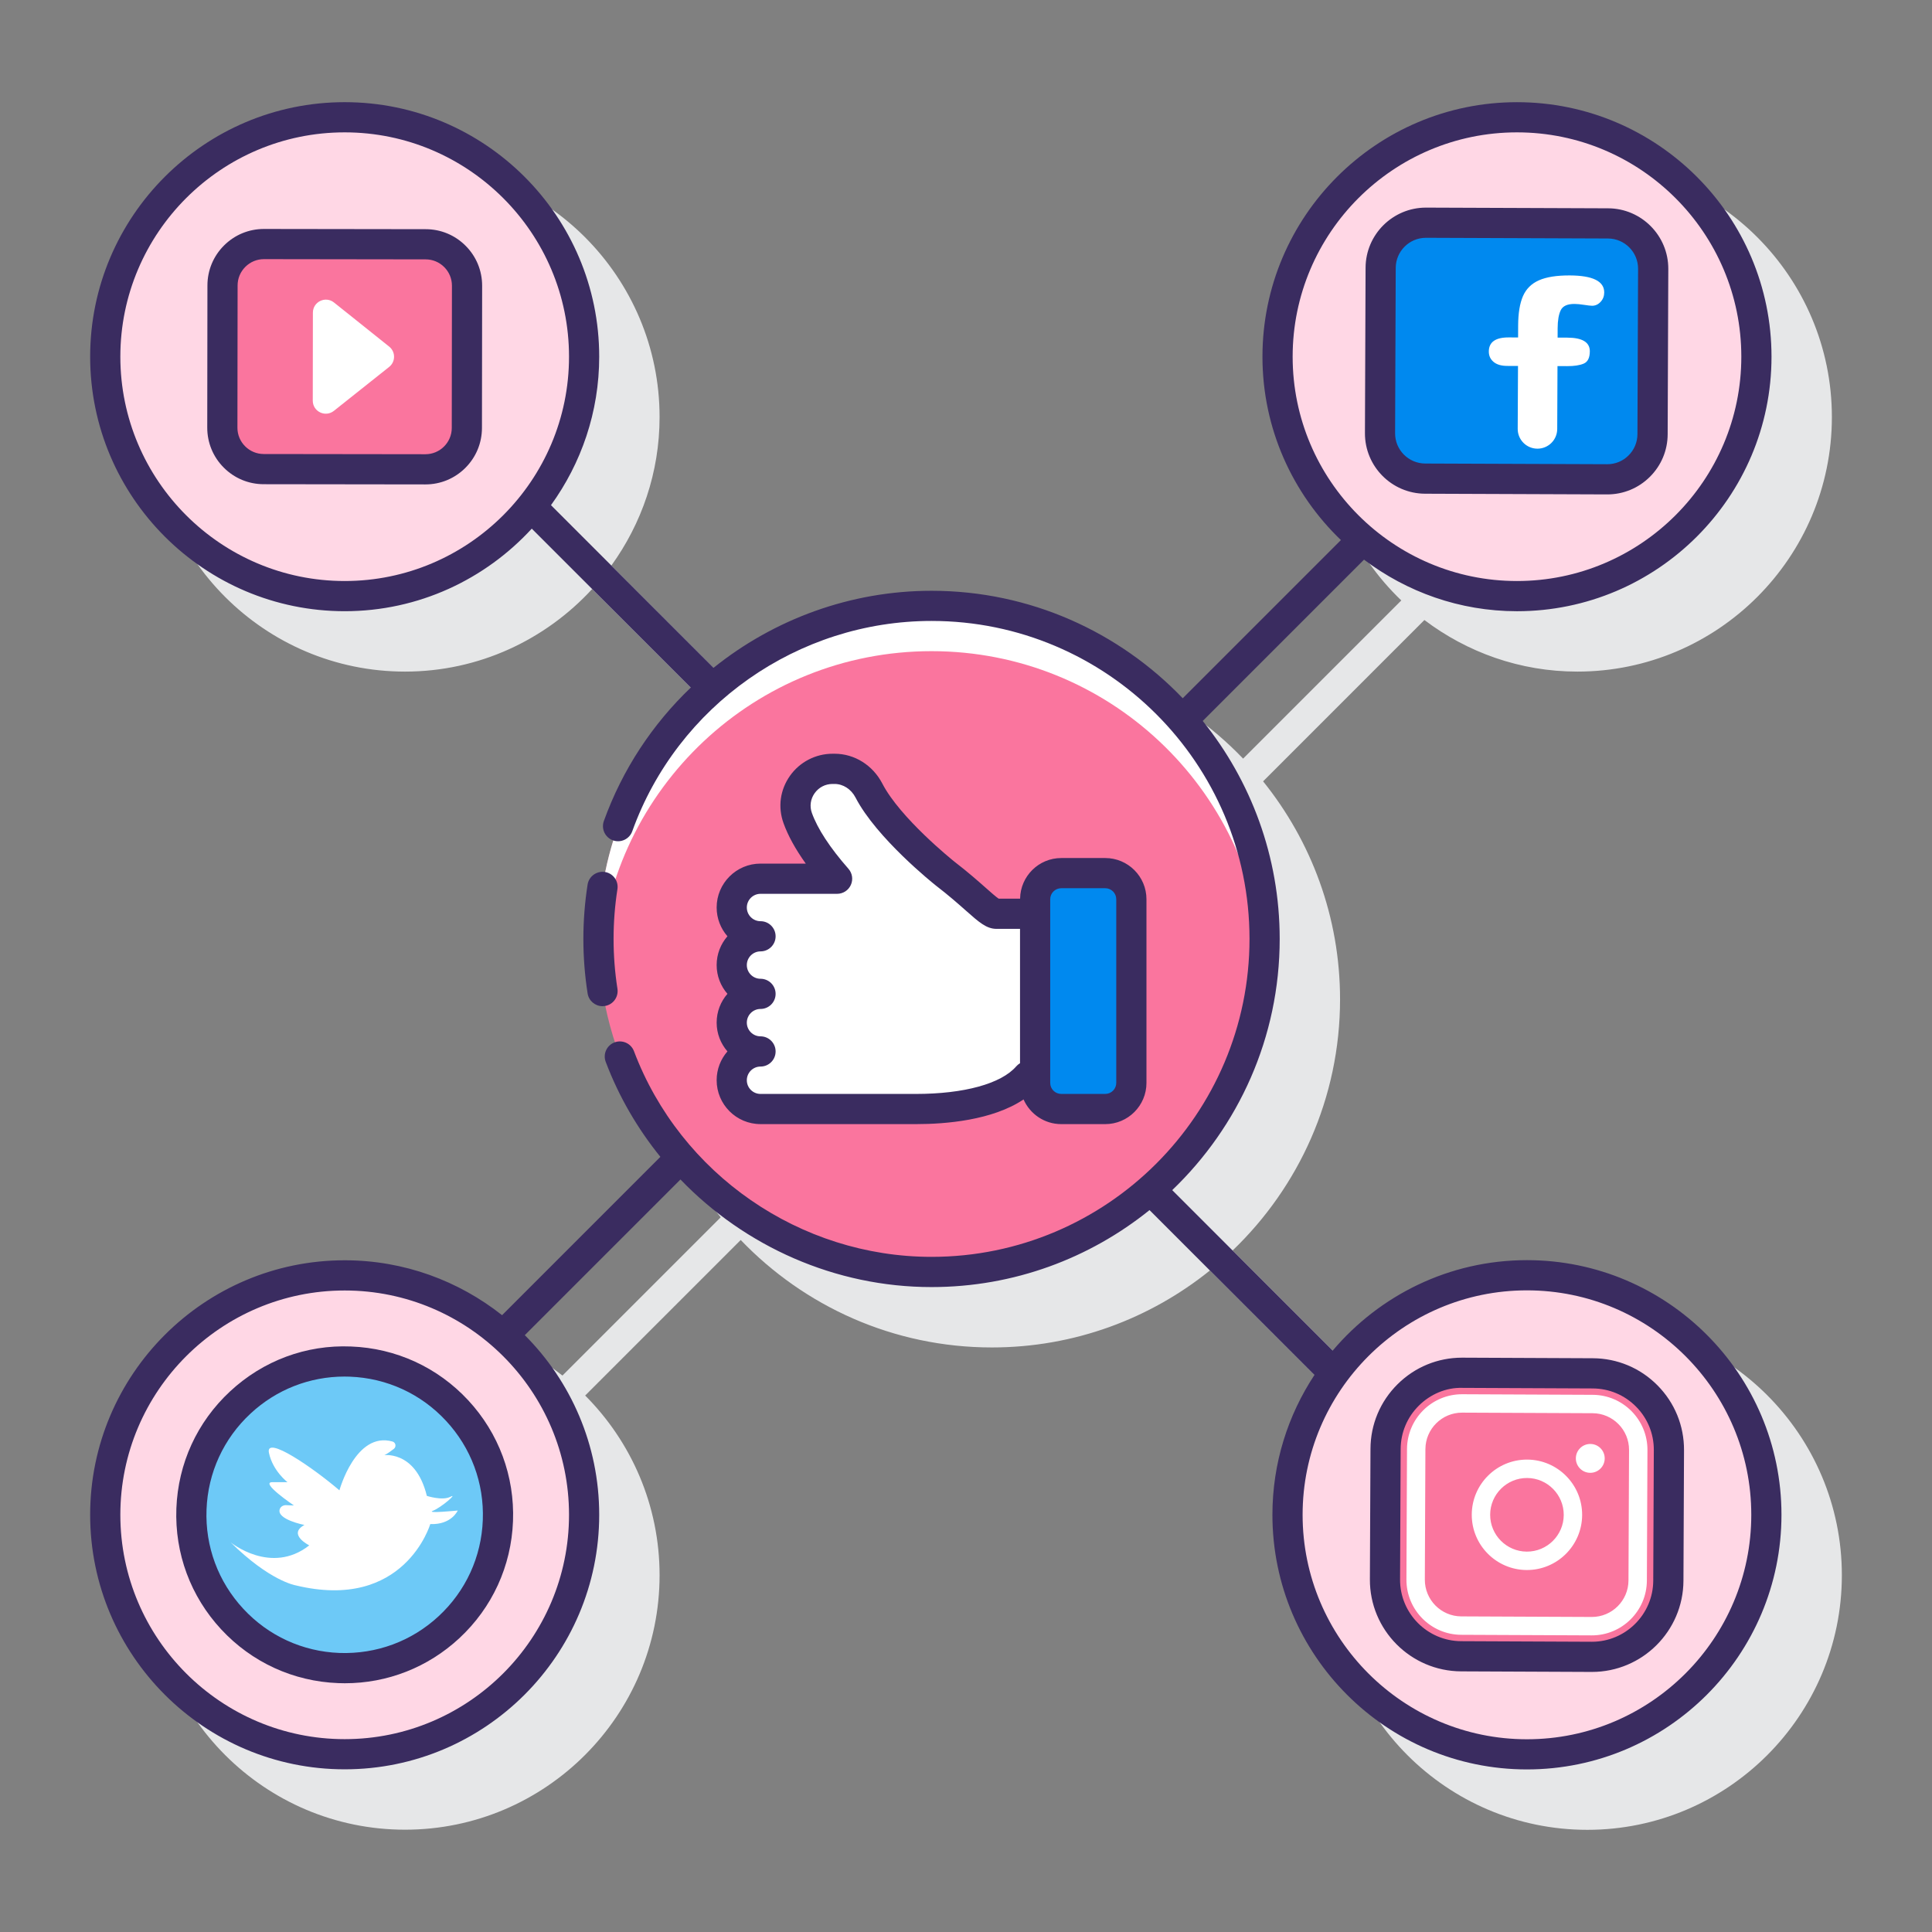<svg id="Layer_1" enable-background="new 0 0 128 128" height="512" viewBox="0 0 128 128" width="512" xmlns="http://www.w3.org/2000/svg"><rect x="0" y="0" width="128" height="128" fill="#808080" stroke="none"/><g><path d="m105.164 87.489c-5.156 0-9.773 2.333-12.869 5.993l-10.633-10.633c4.383-4.201 7.12-10.106 7.12-16.642 0-5.463-1.913-10.486-5.099-14.442l10.687-10.687c2.825 2.135 6.328 3.417 10.134 3.417 9.298 0 16.863-7.564 16.863-16.863 0-9.298-7.564-16.862-16.863-16.862s-16.863 7.564-16.863 16.862c0 4.772 2.001 9.079 5.198 12.149l-10.48 10.48c-4.201-4.383-10.106-7.12-16.642-7.12-5.463 0-10.486 1.913-14.442 5.1l-10.771-10.772c2.001-2.773 3.195-6.164 3.195-9.838 0-9.298-7.564-16.862-16.863-16.862s-16.863 7.565-16.863 16.863c0 9.299 7.564 16.863 16.863 16.863 4.904 0 9.312-2.117 12.396-5.47l10.539 10.539c-4.383 4.201-7.12 10.107-7.12 16.643 0 5.463 1.913 10.486 5.099 14.441l-10.486 10.486c-2.873-2.27-6.491-3.637-10.428-3.637-9.298 0-16.863 7.564-16.863 16.863 0 9.298 7.564 16.862 16.863 16.862s16.863-7.564 16.863-16.862c0-4.642-1.885-8.85-4.93-11.903l10.305-10.305c4.201 4.383 10.106 7.12 16.643 7.12 5.463 0 10.486-1.913 14.442-5.099l10.926 10.926c-1.755 2.661-2.783 5.842-2.783 9.261 0 9.303 7.564 16.871 16.863 16.871s16.863-7.568 16.863-16.871-7.566-16.871-16.864-16.871z" fill="#e6e7e8"/><g><g><circle cx="22.836" cy="23.632" fill="#ffd7e5" r="15.863"/><g><path d="m28.182 31.094-10.711-.014c-1.516-.002-2.743-1.232-2.741-2.748l.012-9.421c.002-1.516 1.232-2.743 2.748-2.741l10.711.014c1.516.002 2.743 1.232 2.741 2.748l-.012 9.421c-.002 1.516-1.232 2.743-2.748 2.741z" fill="#fa759e"/><path d="m20.722 26.545.008-5.832c.001-.721.835-1.122 1.399-.671l3.655 2.921c.432.345.431 1.002-.002 1.347l-3.662 2.911c-.566.448-1.399.046-1.398-.676z" fill="#fff"/></g></g><g><circle cx="61.717" cy="62.206" fill="#fa759e" r="22.066"/><path d="m61.717 43.141c11.682 0 21.238 9.08 22.01 20.566.033-.496.056-.995.056-1.5 0-12.187-9.879-22.066-22.066-22.066s-22.066 9.879-22.066 22.066c0 .505.023 1.004.056 1.5.772-11.487 10.328-20.566 22.01-20.566z" fill="#fff"/><g><path d="m73.225 57.847h-2.915c-.956 0-1.73.775-1.73 1.73v12.168c0 .956.775 1.73 1.73 1.73h2.915c.956 0 1.73-.775 1.73-1.73v-12.168c0-.956-.775-1.73-1.73-1.73z" fill="#0089ef"/><path d="m62.633 57.891s-3.749-2.975-5.063-5.512c-.448-.865-1.303-1.442-2.276-1.442h-.133c-1.686 0-2.881 1.666-2.313 3.254.37 1.034 1.147 2.356 2.613 4.025h-1.696-3.379c-1.053 0-1.907.854-1.907 1.907s.854 1.907 1.907 1.907c-1.053 0-1.907.854-1.907 1.907 0 1.053.854 1.907 1.907 1.907-1.053 0-1.907.854-1.907 1.907s.854 1.907 1.907 1.907c-1.053 0-1.907.854-1.907 1.907s.854 1.907 1.907 1.907h3.379 6.877c.665 0 5.512.06 7.441-2.172h.496v-10.762h-2.555c-.497 0-1.361-1.089-3.391-2.647z" fill="#fff"/></g></g><g><ellipse cx="100.504" cy="23.632" fill="#ffd7e5" rx="15.863" ry="15.863" transform="matrix(.16 -.987 .987 .16 61.078 119.053)"/><g><path d="m106.474 31.756-12.056-.046c-1.657-.006-2.995-1.355-2.988-3.011l.042-10.955c.006-1.657 1.355-2.995 3.011-2.988l12.057.046c1.657.006 2.995 1.355 2.988 3.011l-.042 10.955c-.007 1.657-1.355 2.995-3.012 2.988z" fill="#0089ef"/><g><path d="m103.188 24.255.642.002c.466.002.833-.054 1.098-.168.266-.114.4-.385.402-.813.002-.601-.495-.903-1.492-.907l-.642-.002.002-.623c.002-.518.071-.915.206-1.193s.439-.416.912-.414c.173.001.384.021.633.06s.424.059.527.06c.217.001.406-.084.566-.256.161-.172.241-.38.242-.623.003-.748-.759-1.124-2.287-1.13-.863-.003-1.542.104-2.038.323s-.849.569-1.059 1.05c-.209.482-.316 1.132-.319 1.95l-.003.786-.623-.002c-.875-.003-1.315.308-1.317.934-.001.281.104.51.314.687s.511.266.901.267l.719.003-.02 4.165c-.003.723.58 1.312 1.304 1.315.722.003 1.31-.58 1.314-1.302z" fill="#fff"/></g></g></g><g><circle cx="22.836" cy="100.36" fill="#ffd7e5" r="15.863"/><g><circle cx="22.836" cy="100.36" fill="#6dc9f7" r="10.159"/><path d="m15.286 102.188s2.672 2.185 5.203.197c0 0-1.461-.725-.321-1.352 0 0-1.868-.365-1.633-1.049.059-.171.238-.27.418-.263l.52.02s-2.279-1.543-1.431-1.543c1.005.001 1.005.001 1.005.001s-.977-.744-1.229-1.945 2.94 1.004 4.67 2.484c0 0 1.072-3.92 3.516-3.233.217.061.268.349.089.487-.228.175-.496.368-.614.403-.226.066 2.027-.445 2.801 2.711 0 0 1.029.337 1.561.059s-.623.721-1.152.924 1.638-.013 1.638-.013-.408.952-1.821.899c0 0-1.709 5.816-8.937 4.054.001.001-1.7-.287-4.283-2.841z" fill="#fff"/></g></g><g><ellipse cx="101.164" cy="100.36" fill="#ffd7e5" rx="15.863" ry="15.871"/><g><g><g><path d="m91.758 104.642.038-8.647c.012-2.799 2.292-5.058 5.091-5.046l8.637.038c2.799.012 5.058 2.291 5.046 5.091l-.038 8.647c-.012 2.799-2.292 5.058-5.091 5.046l-8.637-.038c-2.799-.013-5.058-2.292-5.046-5.091z" fill="#fa759e"/><g fill="#3a2c60"><path d="m28.203 15.184-10.711-.015c-.002 0-.003 0-.005 0-.998 0-1.937.389-2.644 1.094-.708.706-1.099 1.646-1.1 2.647l-.012 9.421c-.001 1 .387 1.94 1.093 2.648.707.709 1.646 1.1 2.646 1.101l10.711.014h.005c.998 0 1.937-.389 2.644-1.094.708-.706 1.099-1.646 1.101-2.646l.012-9.421c.001-1-.387-1.94-1.093-2.648-.707-.71-1.647-1.1-2.647-1.101zm1.728 13.168c-.001.961-.784 1.742-1.745 1.742 0 0-.001 0-.002 0l-10.712-.014c-.466-.001-.904-.183-1.233-.513s-.51-.769-.509-1.234l.012-9.421c0-.466.183-.904.513-1.233s.767-.51 1.231-.51h.002l10.712.015c.466.001.904.183 1.233.513s.51.769.509 1.234z"/><path d="m40.073 57.77c-.542-.08-1.057.287-1.143.833-.186 1.184-.28 2.396-.28 3.604 0 1.209.094 2.424.281 3.61.077.493.502.845.986.845.052 0 .104-.004.157-.012.545-.086.918-.598.833-1.144-.17-1.084-.256-2.194-.256-3.3 0-1.104.086-2.212.255-3.293.086-.546-.287-1.057-.833-1.143z"/><path d="m50.386 74.475h10.306.041c1.887 0 5.013-.245 7.08-1.635.423.962 1.382 1.636 2.497 1.636h2.916c1.505 0 2.73-1.225 2.73-2.73v-12.169c0-1.506-1.225-2.73-2.73-2.73h-2.916c-1.492 0-2.705 1.204-2.726 2.691h-1.421c-.175-.115-.532-.431-.85-.713-.497-.44-1.177-1.042-2.062-1.723-.161-.128-3.612-2.906-4.792-5.184-.633-1.223-1.845-1.981-3.164-1.981h-.133c-1.124 0-2.181.549-2.828 1.468-.65.924-.806 2.062-.427 3.123.297.831.792 1.73 1.477 2.688h-2.997c-1.603 0-2.907 1.304-2.907 2.907 0 .729.27 1.396.715 1.907-.445.511-.715 1.178-.715 1.907s.27 1.396.715 1.907c-.445.511-.715 1.178-.715 1.907s.27 1.396.715 1.907c-.445.511-.715 1.178-.715 1.907-.001 1.606 1.303 2.91 2.906 2.91zm19.193-14.898c0-.402.328-.73.73-.73h2.916c.403 0 .73.328.73.73v12.168c0 .402-.328.73-.73.73h-2.916c-.402 0-.73-.328-.73-.73v-.441-10.766zm-19.193 9.083c-.5 0-.907-.407-.907-.907s.407-.907.907-.907c.552 0 1-.447 1-1s-.448-1-1-1c-.5 0-.907-.407-.907-.907s.407-.907.907-.907c.552 0 1-.447 1-1s-.448-1-1-1c-.5 0-.907-.407-.907-.907s.407-.907.907-.907h5.074c.393 0 .749-.229.911-.588.162-.357.1-.776-.16-1.072-1.229-1.399-2.044-2.646-2.423-3.702-.157-.439-.092-.913.179-1.298.277-.394.712-.619 1.193-.619h.133c.568 0 1.101.346 1.388.901 1.396 2.696 5.17 5.708 5.33 5.835.004.004.008.007.013.01.834.641 1.459 1.194 1.962 1.639.885.784 1.373 1.216 2.038 1.216h1.555v8.901c-.094.056-.18.126-.253.21-.989 1.144-3.451 1.825-6.644 1.825-.014 0-.027 0-.041 0h-10.255c-.5 0-.907-.407-.907-.907s.407-.907.907-.907c.552 0 1-.447 1-1s-.448-1.002-1-1.002z"/><path d="m94.414 32.71 12.057.046h.017c1.062 0 2.062-.412 2.816-1.16.759-.753 1.179-1.756 1.183-2.824l.042-10.955c.008-2.205-1.779-4.007-3.984-4.016l-12.058-.046c-.005 0-.009 0-.014 0-2.199 0-3.992 1.784-4 3.984l-.042 10.955c-.01 2.206 1.777 4.007 3.983 4.016zm-1.943-14.963c.004-1.1.901-1.992 2-1.992h.007l12.057.046c1.103.005 1.997.905 1.992 2.008l-.042 10.955c-.002.534-.212 1.036-.591 1.412-.377.374-.876.58-1.408.58-.003 0-.006 0-.009 0l-12.056-.046c-1.103-.005-1.997-.905-1.992-2.008z"/><path d="m23.257 89.209c-2.981-.126-5.823.941-8.008 2.968-2.186 2.026-3.452 4.783-3.564 7.762s.942 5.823 2.968 8.009c2.027 2.186 4.783 3.451 7.762 3.563.144.006.288.009.432.009 2.82 0 5.497-1.049 7.577-2.977 2.186-2.027 3.451-4.783 3.564-7.762.112-2.979-.942-5.823-2.968-8.009-2.028-2.185-4.784-3.451-7.763-3.563zm5.806 17.867c-1.793 1.664-4.121 2.521-6.573 2.437-2.445-.093-4.707-1.132-6.371-2.926s-2.529-4.128-2.436-6.572c.092-2.445 1.131-4.708 2.925-6.371 1.707-1.583 3.903-2.443 6.219-2.443.118 0 .236.003.354.007 2.444.093 4.707 1.132 6.37 2.926 1.664 1.794 2.529 4.128 2.436 6.572-.091 2.445-1.13 4.706-2.924 6.37z"/><path d="m101.164 83.488c-5.156 0-9.773 2.333-12.869 5.993l-10.632-10.632c4.383-4.201 7.12-10.107 7.12-16.643 0-5.463-1.913-10.485-5.099-14.441l10.686-10.687c2.825 2.134 6.328 3.417 10.134 3.417 9.298 0 16.863-7.564 16.863-16.862 0-9.299-7.564-16.863-16.863-16.863s-16.863 7.564-16.863 16.863c0 4.772 2.001 9.078 5.198 12.148l-10.48 10.48c-4.201-4.383-10.106-7.12-16.643-7.12-5.365 0-10.427 1.882-14.439 5.101l-10.773-10.773c2.001-2.772 3.195-6.164 3.195-9.837 0-9.299-7.564-16.863-16.863-16.863s-16.863 7.564-16.863 16.863c0 9.298 7.564 16.862 16.863 16.862 4.904 0 9.312-2.117 12.396-5.47l10.532 10.532c-2.528 2.415-4.525 5.416-5.757 8.839-.187.52.083 1.093.603 1.28.52.188 1.093-.084 1.279-.603 2.999-8.334 10.967-13.933 19.828-13.933 11.616 0 21.066 9.45 21.066 21.065 0 11.616-9.45 21.066-21.066 21.066-8.715 0-16.638-5.477-19.715-13.627-.196-.518-.773-.775-1.289-.582-.517.195-.778.772-.583 1.289.874 2.315 2.111 4.427 3.622 6.294l-10.488 10.49c-2.873-2.27-6.491-3.637-10.428-3.637-9.298 0-16.863 7.564-16.863 16.862 0 9.299 7.564 16.863 16.863 16.863s16.863-7.564 16.863-16.863c0-4.641-1.885-8.85-4.93-11.902l10.313-10.313c4.278 4.44 10.258 7.128 16.635 7.128 5.463 0 10.486-1.913 14.442-5.1l10.925 10.926c-1.754 2.661-2.783 5.841-2.783 9.26 0 9.303 7.564 16.871 16.863 16.871s16.863-7.568 16.863-16.871-7.565-16.87-16.863-16.87zm-15.523-59.856c0-8.195 6.667-14.863 14.863-14.863s14.863 6.668 14.863 14.863-6.667 14.862-14.863 14.862-14.863-6.667-14.863-14.862zm-62.805 14.862c-8.195 0-14.863-6.667-14.863-14.862s6.668-14.863 14.863-14.863 14.863 6.668 14.863 14.863-6.668 14.862-14.863 14.862zm0 76.729c-8.195 0-14.863-6.668-14.863-14.863s6.667-14.862 14.863-14.862 14.863 6.667 14.863 14.862-6.668 14.863-14.863 14.863zm78.328.008c-8.195 0-14.863-6.671-14.863-14.871s6.667-14.871 14.863-14.871 14.863 6.671 14.863 14.871-6.668 14.871-14.863 14.871z"/><path d="m105.529 89.987-8.637-.038c-.009 0-.019 0-.028 0-1.61 0-3.126.624-4.27 1.758-1.151 1.142-1.79 2.662-1.796 4.283l-.039 8.646v.001c-.015 3.346 2.696 6.079 6.042 6.095l8.637.038h.028c3.333 0 6.052-2.704 6.067-6.041l.038-8.647c.007-1.621-.617-3.147-1.758-4.299s-2.664-1.789-4.284-1.796zm4.003 14.733c-.01 2.237-1.833 4.051-4.068 4.051-.006 0-.012 0-.019 0l-8.637-.038c-2.243-.01-4.06-1.844-4.05-4.087l.039-8.646c.005-1.087.433-2.106 1.204-2.871s1.814-1.211 2.882-1.179l8.637.038c1.086.005 2.106.432 2.871 1.204.765.771 1.184 1.795 1.179 2.881z"/></g></g><g><path d="m105.449 108.348-8.64-.038c-2.01-.009-3.638-1.652-3.629-3.663l.038-8.644c.009-2.011 1.651-3.64 3.661-3.631l8.64.038c2.01.009 3.638 1.652 3.629 3.663l-.038 8.644c-.009 2.011-1.651 3.64-3.661 3.631zm-8.575-14.757c-1.338-.006-2.431 1.078-2.437 2.417l-.038 8.644c-.006 1.339 1.077 2.432 2.415 2.438l8.64.038c1.338.006 2.431-1.078 2.437-2.417l.038-8.644c.006-1.339-1.077-2.432-2.415-2.438z" fill="#fff"/></g><g><path d="m101.148 104.018c-2.016-.009-3.649-1.657-3.64-3.674s1.656-3.651 3.673-3.642c2.016.009 3.649 1.657 3.64 3.674-.01 2.017-1.657 3.651-3.673 3.642zm.027-6.097c-1.344-.006-2.442 1.083-2.448 2.428s1.083 2.444 2.427 2.45 2.442-1.083 2.448-2.428c.005-1.345-1.083-2.444-2.427-2.45z" fill="#fff"/></g><circle cx="105.36" cy="96.622" fill="#fff" r=".956"/></g></g></g></g></g></svg>